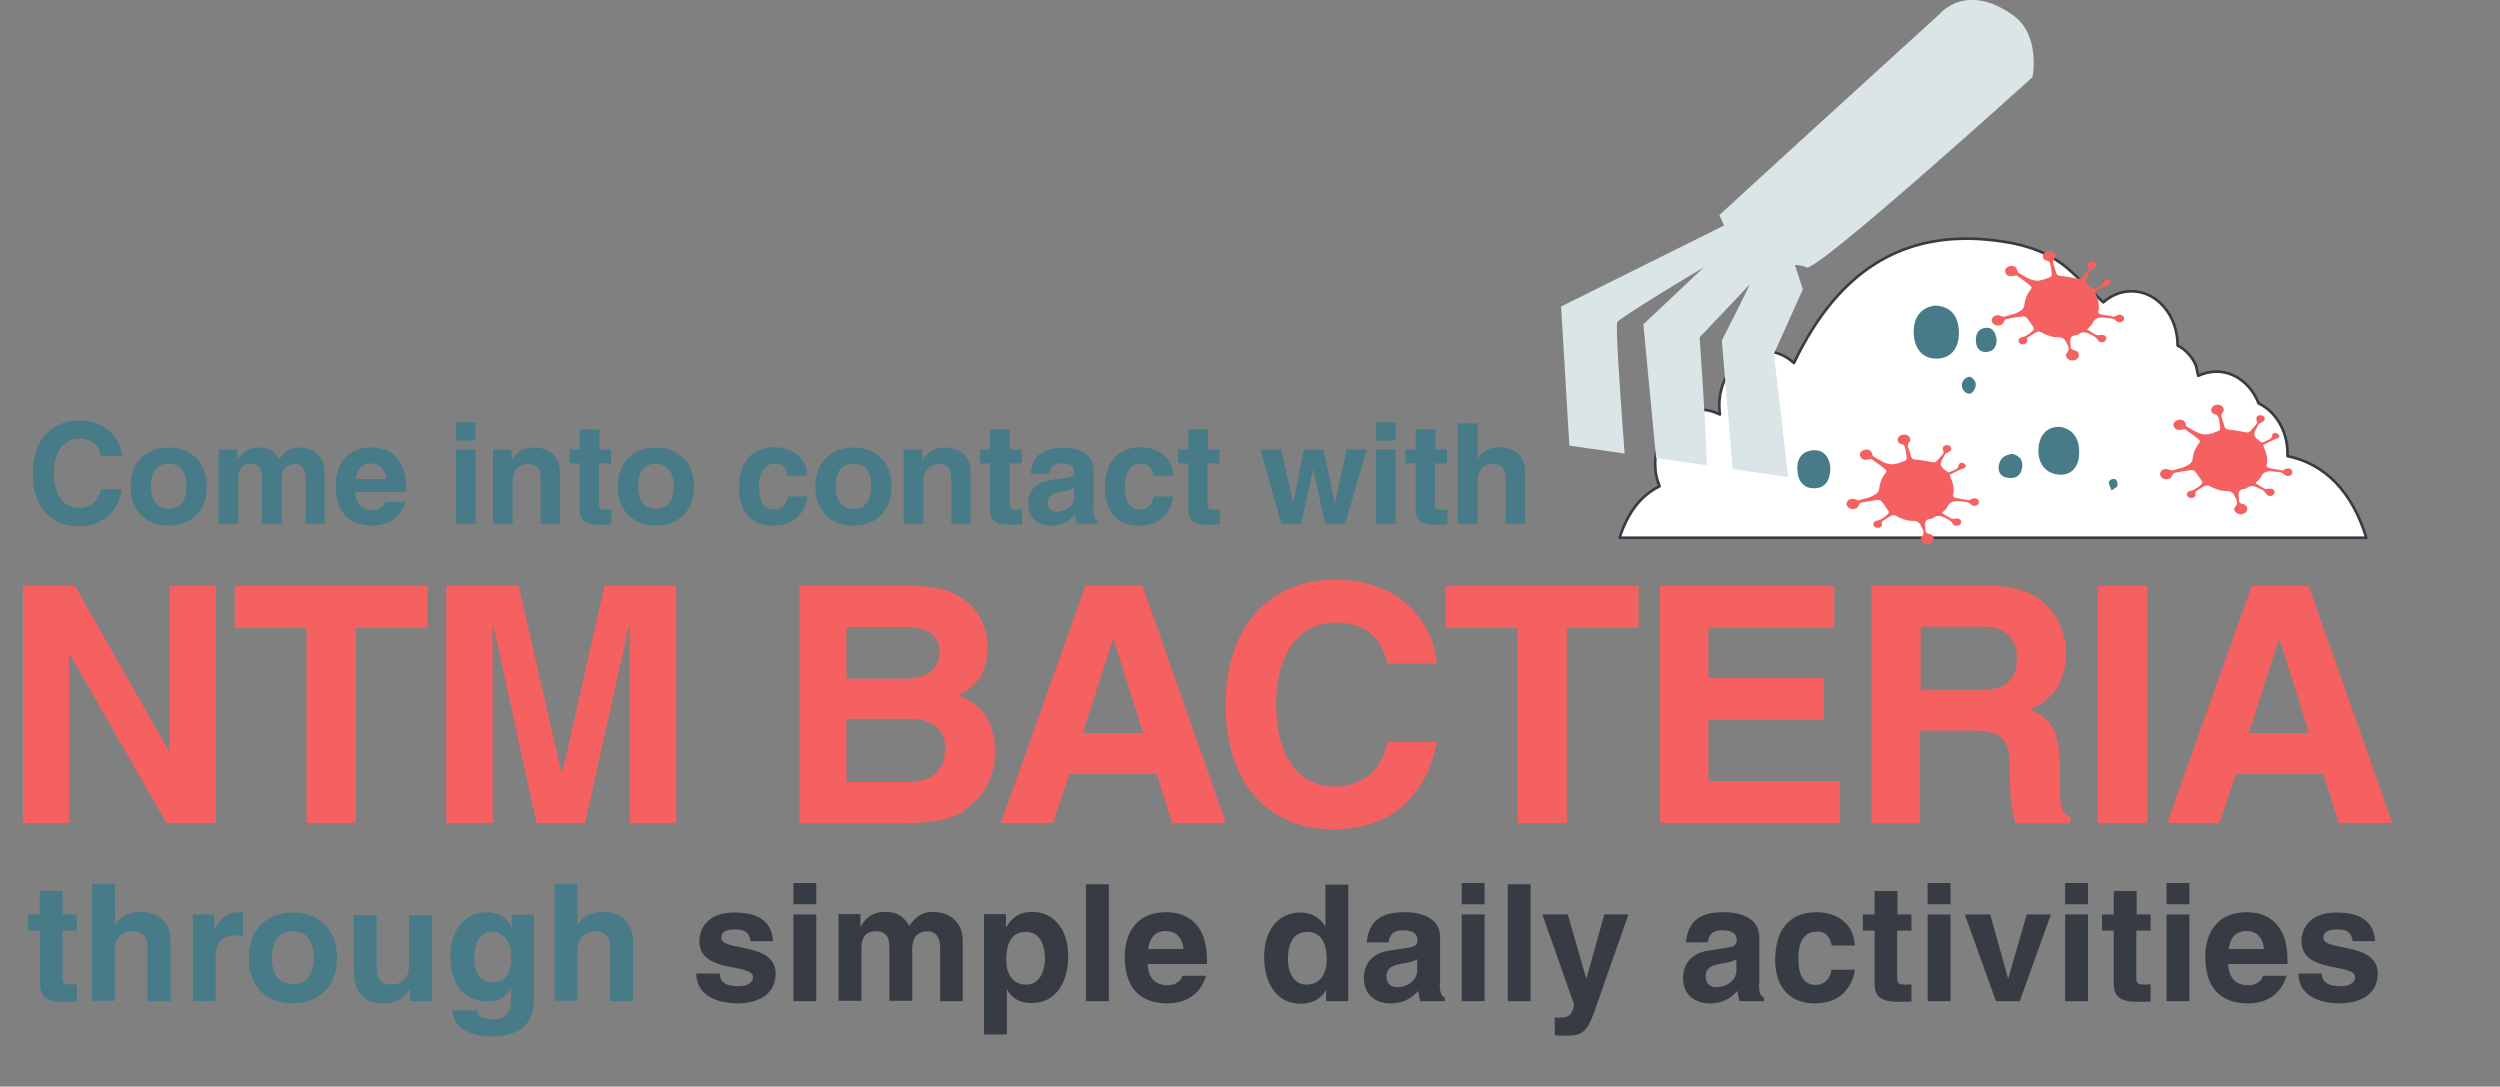 <?xml version="1.0" encoding="utf-8"?>
<!-- Generator: Adobe Illustrator 19.0.1, SVG Export Plug-In . SVG Version: 6.00 Build 0)  -->
<svg version="1.1" id="Layer_1_copy_2" xmlns="http://www.w3.org/2000/svg" xmlns:xlink="http://www.w3.org/1999/xlink" x="0px"
	 y="0px" viewBox="0 0 787.1 342.1" style="enable-background:new 0 0 787.1 342.1;" xml:space="preserve">
<rect x="0" y="0" width="787.1" height="342.1" fill="#808080" stroke="none"/>
<g>
	<g>
		<path style="fill:#F56060;" d="M53.4,184.5H68v74.6H52.4l-30.5-53.2h-0.2v53.2H7.2v-74.6h16.4l29.6,52h0.2V184.5z"/>
		<path style="fill:#F56060;" d="M112.1,259.1H96.5v-61.4H73.9v-13.2h60.7v13.2h-22.6V259.1z"/>
		<path style="fill:#F56060;" d="M212.9,259.1h-14.6v-62.4h-0.2l-13.9,62.4h-15.3l-13.6-62.4h-0.2v62.4h-14.6v-74.6h22.8l13.5,58.8
			h0.2l13.3-58.8h22.6V259.1z"/>
		<path style="fill:#F56060;" d="M251.6,184.5h36.3c18.3,0,23,11.4,23,19.1c0,10.7-6,13.7-9.1,15.3c9.1,3.4,11.5,10.7,11.5,18.1
			c0,5.9-2.5,11.5-6.4,15.4c-4.3,4.2-8.3,6.8-23.6,6.8h-31.6V184.5z M266.5,213.7h18.3c6.1,0,11-2.4,11-8.3c0-6.1-4.4-8-11.4-8
			h-17.9V213.7z M266.5,246.2h19.1c7.6,0,12-3.3,12-10.9c0-6.5-5.6-9-11.2-9h-19.9V246.2z"/>
		<path style="fill:#F56060;" d="M331.5,259.1h-16.4l26.6-74.6h18l26.3,74.6H369l-4.8-15.4h-27.5L331.5,259.1z M340.9,230.8h19
			l-9.3-29.5h-0.2L340.9,230.8z"/>
		<path style="fill:#F56060;" d="M436.8,208.9c-1.2-4.5-3.6-12.9-16.5-12.9c-7.5,0-18.5,5-18.5,26.1c0,13.4,5.3,25.5,18.5,25.5
			c8.6,0,14.7-4.9,16.5-14h15.6c-3.1,16.2-13.7,27.5-32.4,27.5c-19.9,0-34.1-13.4-34.1-39.2c0-26.1,15.1-39.4,34.3-39.4
			c22.4,0,31.4,15.4,32.2,26.4H436.8z"/>
		<path style="fill:#F56060;" d="M493.4,259.1h-15.6v-61.4h-22.6v-13.2h60.7v13.2h-22.6V259.1z"/>
		<path style="fill:#F56060;" d="M577.5,197.7h-39.6v15.7h36.4v13.2h-36.4v19.3h41.4v13.2h-56.7v-74.6h54.9V197.7z"/>
		<path style="fill:#F56060;" d="M589.3,184.5h37.7c19.9,0,23.5,14.7,23.5,21.1c0,8.2-4.2,15.3-11.5,17.8c6.1,2.7,9.5,5,9.5,18.9
			c0,10.9,0,13.6,3.3,14.9v2h-17.3c-1-3.5-1.7-7.4-1.7-15.1c0-10.2-0.6-14.1-12.2-14.1h-16.1v29.2h-15.3V184.5z M622.9,217.3
			c8.1,0,12.1-2.8,12.1-10.2c0-4-1.8-9.8-10.9-9.8h-19.4v20H622.9z"/>
		<path style="fill:#F56060;" d="M676.1,259.1h-15.6v-74.6h15.6V259.1z"/>
		<path style="fill:#F56060;" d="M698.7,259.1h-16.4l26.6-74.6h18l26.3,74.6h-16.9l-4.8-15.4h-27.5L698.7,259.1z M708,230.8h19
			l-9.3-29.5h-0.2L708,230.8z"/>
	</g>
</g>
<g>
	<rect x="8.3" y="278.4" style="fill:none;" width="778.8" height="63.7"/>
	<path style="fill:#477B88;" d="M19.7,287.9h4.5v5.1h-4.5v14.8c0,1.6,0.1,2.2,3,2.2c0.5,0,1-0.1,1.5-0.1v5.4
		c-1.1,0.1-2.3,0.1-3.4,0.1h-0.9c-6.2,0-7.3-2.4-7.3-5.9V293H8.8v-5.1h3.7v-7.4h7.2V287.9z"/>
	<path style="fill:#477B88;" d="M53.6,315.2h-7.2v-16.6c0-2-0.1-5.4-4.7-5.4c-3.2,0-5.6,2.2-5.6,6.3v15.6H29v-36.8h7.2v13.1h0.1
		c0.9-2.3,4-4.3,7.9-4.3c5.3,0,9.5,3.1,9.5,9.1V315.2z"/>
	<path style="fill:#477B88;" d="M60.6,287.9h6.9v4.7h0.1c1.5-2.8,3.1-5.4,7.5-5.4c0.5,0,0.9,0.1,1.4,0.1v7.3c-0.6-0.1-1.4-0.1-2-0.1
		c-5.6,0-6.6,3.5-6.6,6.5v14.2h-7.2V287.9z"/>
	<path style="fill:#477B88;" d="M92.2,315.9c-7.3,0-13.9-4.5-13.9-14.3s6.6-14.3,13.9-14.3s13.9,4.5,13.9,14.3
		S99.5,315.9,92.2,315.9z M92.2,293.2c-5.5,0-6.6,4.8-6.6,8.3c0,3.5,1,8.3,6.6,8.3c5.5,0,6.6-4.8,6.6-8.3
		C98.7,298,97.7,293.2,92.2,293.2z"/>
	<path style="fill:#477B88;" d="M136,315.2h-6.9v-3.8h-0.1c-1.6,2.9-4.5,4.6-8.3,4.6c-5.4,0-9.3-3.1-9.3-10v-17.9h7.2v16.9
		c0,4.2,2.5,5,4.7,5c2.4,0,5.5-1.3,5.5-6.2v-15.7h7.2V315.2z"/>
	<path style="fill:#477B88;" d="M168.1,287.9v25.8c0,4.7-0.4,12.6-13.8,12.6c-5.6,0-11.6-2.4-11.9-8.2h7.8c0.3,1.4,0.9,2.8,5,2.8
		c3.8,0,5.7-1.8,5.7-6.3v-3.3l-0.1-0.1c-1.2,2.1-3,4.1-7.3,4.1c-6.6,0-11.7-4.6-11.7-14.1c0-9.4,5.3-14,11.3-14c5.1,0,7.1,3,8,4.8
		h0.1v-4H168.1z M154.9,309.3c4.9,0,6.1-4.2,6.1-7.9c0-4.4-2.2-8-6.1-8c-2.7,0-5.6,1.9-5.6,8.3C149.2,305.2,150.6,309.3,154.9,309.3
		z"/>
	<path style="fill:#477B88;" d="M199.3,315.2h-7.2v-16.6c0-2-0.1-5.4-4.7-5.4c-3.2,0-5.6,2.2-5.6,6.3v15.6h-7.2v-36.8h7.2v13.1h0.1
		c0.9-2.3,4-4.3,7.9-4.3c5.3,0,9.5,3.1,9.5,9.1V315.2z"/>
	<path style="fill:#373B44;" d="M236.3,296.2c-0.3-1.7-0.9-3.6-4.8-3.6c-3.9,0-4.4,1.5-4.4,2.7c0,4.3,17.1,1.2,17.1,11.2
		c0,7.9-7.7,9.4-11.9,9.4c-6.2,0-12.9-2.2-13.1-9.4h7.4c0,2.3,1.4,4,5.9,4c3.7,0,4.6-1.8,4.6-2.8c0-4.6-16.9-1.1-16.9-11.3
		c0-4,2.5-9.1,11-9.1c5.3,0,11.7,1.3,12.2,9H236.3z"/>
	<path style="fill:#373B44;" d="M257,284.7h-7.2V278h7.2V284.7z M257,287.9v27.3h-7.2v-27.3H257z"/>
	<path style="fill:#373B44;" d="M303.2,315.2H296v-16.6c0-4-1.8-5.4-3.9-5.4c-3.6,0-4.9,2.4-4.9,5.6v16.3h-7.2v-16.4
		c0-2.3,0-5.5-4.3-5.5c-3.4,0-4.5,2.4-4.5,5.3v16.6h-7.2v-27.3h6.9v4h0.1c0.9-1.8,2.9-4.7,7.7-4.7c3.9,0,5.7,1.4,7.6,4.4
		c0.9-1.3,2.9-4.4,7.3-4.4c5.3,0,9.5,3.1,9.5,9.1V315.2z"/>
	<path style="fill:#373B44;" d="M316.8,291.8h0.1c1.3-2.2,3.3-4.7,8.1-4.7c6,0,11.3,4.6,11.3,14c0,7.5-3.4,14.7-11.5,14.7
		c-5,0-6.8-2.7-7.7-4.2h-0.1v14.1h-7.2v-37.9h6.9V291.8z M323.1,310c4.6,0,5.9-5,5.9-8.2c0-4.3-1.5-8.4-6.1-8.4
		c-4.9,0-6.1,4.4-6.1,8.8C316.8,306.2,318.5,310,323.1,310z"/>
	<path style="fill:#373B44;" d="M349.1,315.2h-7.2v-36.8h7.2V315.2z"/>
	<path style="fill:#373B44;" d="M379.7,307.2c-1.9,6.6-7.3,8.7-12,8.7c-7.7,0-13.6-3.7-13.6-14.9c0-3.3,1.1-13.8,13.1-13.8
		c5.4,0,12.8,2.6,12.8,15v1.3h-18.7c0.2,2,0.6,6.7,6.4,6.7c2,0,4-1,4.6-3H379.7z M372.6,298.8c-0.4-4.4-3.2-5.7-5.5-5.7
		c-3.4,0-5.2,2.2-5.6,5.7H372.6z"/>
	<path style="fill:#373B44;" d="M424.5,315.2h-7v-3.4h-0.1c-1.7,3.1-4.9,4.2-7.9,4.2c-8.1,0-11.5-7.2-11.5-14.7
		c0-9.4,5.3-14,11.3-14c4.6,0,6.8,2.5,7.9,4.3h0.1v-13.1h7.2V315.2z M411.3,310c4.6,0,6.4-3.8,6.4-7.8c0-4.4-1.2-8.8-6.1-8.8
		c-4.6,0-6.1,4-6.1,8.4C405.4,305,406.7,310,411.3,310z"/>
	<path style="fill:#373B44;" d="M453.3,309.8c0,3.2,0.7,3.9,1.6,4.3v1.1h-7.7c-0.4-1.3-0.5-1.7-0.7-3.2c-1.6,1.7-3.9,3.9-8.8,3.9
		c-4.1,0-8.3-2.3-8.3-7.9c0-5.3,3.4-8,7.9-8.7l6.5-1c1.1-0.2,2.5-0.6,2.5-2.2c0-3-2.9-3.2-4.7-3.2c-3.6,0-4.2,2.2-4.4,3.8h-6.9
		c0.8-8.4,6.6-9.5,12.2-9.5c3.8,0,10.9,1.2,10.9,7.9V309.8z M446.3,301.9c-0.7,0.6-1.9,1-4.9,1.5c-2.7,0.5-4.9,1.1-4.9,4.1
		c0,2.5,1.9,3.3,3.3,3.3c3.2,0,6.4-2,6.4-5.4V301.9z"/>
	<path style="fill:#373B44;" d="M467.4,284.7h-7.2V278h7.2V284.7z M467.4,287.9v27.3h-7.2v-27.3H467.4z"/>
	<path style="fill:#373B44;" d="M481.9,315.2h-7.2v-36.8h7.2V315.2z"/>
	<path style="fill:#373B44;" d="M503.3,314.7c-3.4,10.1-4.3,11.4-10.6,11.4c-1,0-2.2-0.1-3.2-0.1v-5.7c0.3,0.1,0.8,0.1,1.4,0.1
		c2.6,0,4-0.4,4.7-4.1l-10-28.4h8l5.8,20.1h0.1l5.6-20.1h7.6L503.3,314.7z"/>
	<path style="fill:#373B44;" d="M553.8,309.8c0,3.2,0.7,3.9,1.6,4.3v1.1h-7.7c-0.4-1.3-0.5-1.7-0.7-3.2c-1.6,1.7-3.9,3.9-8.8,3.9
		c-4.1,0-8.3-2.3-8.3-7.9c0-5.3,3.4-8,7.9-8.7l6.5-1c1.1-0.2,2.5-0.6,2.5-2.2c0-3-2.9-3.2-4.7-3.2c-3.6,0-4.2,2.2-4.4,3.8h-6.9
		c0.8-8.4,6.6-9.5,12.2-9.5c3.8,0,10.9,1.2,10.9,7.9V309.8z M546.8,301.9c-0.7,0.6-1.9,1-4.9,1.5c-2.7,0.5-4.9,1.1-4.9,4.1
		c0,2.5,1.9,3.3,3.3,3.3c3.2,0,6.4-2,6.4-5.4V301.9z"/>
	<path style="fill:#373B44;" d="M584,305.2c-0.3,2.8-2.5,10.7-12.5,10.7c-10.2,0-12.6-7.8-12.6-13.6c0-8.8,3.8-15.1,13.1-15.1
		c4.3,0,11.4,1.9,12,10.5h-7.3c-0.3-1.8-1.4-4.6-4.8-4.4c-4.5,0-5.7,4.5-5.7,7.9c0,3,0.1,8.9,5.5,8.9c3.6,0,4.9-3.5,4.9-4.8H584z"/>
	<path style="fill:#373B44;" d="M597.3,287.9h4.5v5.1h-4.5v14.8c0,1.6,0.1,2.2,3,2.2c0.5,0,1-0.1,1.5-0.1v5.4
		c-1.1,0.1-2.3,0.1-3.4,0.1h-0.9c-6.2,0-7.3-2.4-7.3-5.9V293h-3.7v-5.1h3.7v-7.4h7.2V287.9z"/>
	<path style="fill:#373B44;" d="M614.1,284.7h-7.2V278h7.2V284.7z M614.1,287.9v27.3h-7.2v-27.3H614.1z"/>
	<path style="fill:#373B44;" d="M635.9,315.2h-7.5l-9.8-27.3h8l5.6,20.1h0.1l5.8-20.1h7.6L635.9,315.2z"/>
	<path style="fill:#373B44;" d="M657.4,284.7h-7.2V278h7.2V284.7z M657.4,287.9v27.3h-7.2v-27.3H657.4z"/>
	<path style="fill:#373B44;" d="M672.6,287.9h4.5v5.1h-4.5v14.8c0,1.6,0.1,2.2,3,2.2c0.5,0,1-0.1,1.5-0.1v5.4
		c-1.1,0.1-2.3,0.1-3.4,0.1h-0.9c-6.2,0-7.3-2.4-7.3-5.9V293h-3.7v-5.1h3.7v-7.4h7.2V287.9z"/>
	<path style="fill:#373B44;" d="M689.3,284.7h-7.2V278h7.2V284.7z M689.3,287.9v27.3h-7.2v-27.3H689.3z"/>
	<path style="fill:#373B44;" d="M719.9,307.2c-1.9,6.6-7.3,8.7-12,8.7c-7.7,0-13.6-3.7-13.6-14.9c0-3.3,1.1-13.8,13.1-13.8
		c5.4,0,12.8,2.6,12.8,15v1.3h-18.7c0.2,2,0.6,6.7,6.4,6.7c2,0,4-1,4.6-3H719.9z M712.8,298.8c-0.4-4.4-3.2-5.7-5.5-5.7
		c-3.4,0-5.2,2.2-5.6,5.7H712.8z"/>
	<path style="fill:#373B44;" d="M740.7,296.2c-0.3-1.7-0.9-3.6-4.8-3.6c-3.9,0-4.4,1.5-4.4,2.7c0,4.3,17.1,1.2,17.1,11.2
		c0,7.9-7.7,9.4-11.9,9.4c-6.2,0-12.9-2.2-13.1-9.4h7.4c0,2.3,1.4,4,5.9,4c3.7,0,4.6-1.8,4.6-2.8c0-4.6-16.9-1.1-16.9-11.3
		c0-4,2.5-9.1,11-9.1c5.3,0,11.7,1.3,12.2,9H740.7z"/>
</g>
<g>
	<rect x="8.3" y="133.3" style="fill:none;" width="483.1" height="61.1"/>
	<path style="fill:#477B88;" d="M31.8,143.6c-0.5-1.9-1.5-5.5-7-5.5c-3.2,0-7.8,2.1-7.8,11c0,5.7,2.2,10.8,7.8,10.8
		c3.7,0,6.2-2.1,7-5.9h6.6c-1.3,6.9-5.8,11.7-13.7,11.7c-8.4,0-14.4-5.7-14.4-16.6c0-11,6.4-16.7,14.5-16.7
		c9.5,0,13.3,6.5,13.6,11.2H31.8z"/>
	<path style="fill:#477B88;" d="M53.1,165.5c-6.3,0-12-3.9-12-12.3s5.7-12.3,12-12.3s12,3.9,12,12.3S59.4,165.5,53.1,165.5z
		 M53.1,146c-4.8,0-5.6,4.1-5.6,7.1c0,3,0.9,7.1,5.6,7.1s5.6-4.1,5.6-7.1C58.7,150.2,57.8,146,53.1,146z"/>
	<path style="fill:#477B88;" d="M102.4,164.9h-6.2v-14.2c0-3.5-1.5-4.6-3.3-4.6c-3.1,0-4.2,2-4.2,4.8v14h-6.2v-14.1
		c0-2,0-4.8-3.7-4.8c-2.9,0-3.8,2-3.8,4.6v14.3h-6.2v-23.4h5.9v3.4h0.1c0.8-1.5,2.5-4,6.6-4c3.4,0,4.9,1.2,6.5,3.7
		c0.8-1.1,2.5-3.7,6.2-3.7c4.6,0,8.1,2.7,8.1,7.8V164.9z"/>
	<path style="fill:#477B88;" d="M127.7,158c-1.6,5.6-6.3,7.5-10.3,7.5c-6.6,0-11.7-3.2-11.7-12.8c0-2.8,1-11.8,11.2-11.8
		c4.6,0,11,2.2,11,12.9v1.1h-16.1c0.2,1.8,0.5,5.7,5.5,5.7c1.7,0,3.5-0.9,4-2.6H127.7z M121.6,150.8c-0.4-3.8-2.8-4.9-4.8-4.9
		c-2.9,0-4.4,1.8-4.8,4.9H121.6z"/>
	<path style="fill:#477B88;" d="M149.7,138.7h-6.2V133h6.2V138.7z M149.7,141.5v23.4h-6.2v-23.4H149.7z"/>
	<path style="fill:#477B88;" d="M176.4,164.9h-6.2v-14.2c0-1.7-0.1-4.6-4-4.6c-2.7,0-4.8,1.8-4.8,5.4v13.4h-6.2v-23.4h5.9v3.4h0.1
		c0.8-1.4,2.6-4,7-4c4.6,0,8.1,2.7,8.1,7.8V164.9z"/>
	<path style="fill:#477B88;" d="M188.6,141.5h3.8v4.4h-3.8v12.7c0,1.4,0,1.9,2.6,1.9c0.4,0,0.8,0,1.3-0.1v4.7c-1,0-1.9,0.1-2.9,0.1
		h-0.8c-5.3,0-6.3-2-6.3-5.1v-14.2h-3.2v-4.4h3.2v-6.3h6.2V141.5z"/>
	<path style="fill:#477B88;" d="M206.5,165.5c-6.3,0-12-3.9-12-12.3s5.7-12.3,12-12.3s12,3.9,12,12.3S212.8,165.5,206.5,165.5z
		 M206.5,146c-4.8,0-5.6,4.1-5.6,7.1c0,3,0.9,7.1,5.6,7.1s5.6-4.1,5.6-7.1C212.1,150.2,211.2,146,206.5,146z"/>
	<path style="fill:#477B88;" d="M254.2,156.3c-0.2,2.4-2.1,9.2-10.7,9.2c-8.8,0-10.8-6.7-10.8-11.7c0-7.6,3.3-13,11.2-13
		c3.7,0,9.8,1.7,10.3,9H248c-0.3-1.5-1.2-4-4.1-3.8c-3.9,0-4.9,3.9-4.9,6.8c0,2.6,0.1,7.6,4.8,7.6c3.1,0,4.2-3,4.2-4.1H254.2z"/>
	<path style="fill:#477B88;" d="M268.7,165.5c-6.3,0-12-3.9-12-12.3s5.7-12.3,12-12.3s12,3.9,12,12.3S275,165.5,268.7,165.5z
		 M268.7,146c-4.8,0-5.6,4.1-5.6,7.1c0,3,0.9,7.1,5.6,7.1s5.6-4.1,5.6-7.1C274.4,150.2,273.5,146,268.7,146z"/>
	<path style="fill:#477B88;" d="M305.7,164.9h-6.2v-14.2c0-1.7-0.1-4.6-4-4.6c-2.7,0-4.8,1.8-4.8,5.4v13.4h-6.2v-23.4h5.9v3.4h0.1
		c0.8-1.4,2.6-4,7-4c4.6,0,8.1,2.7,8.1,7.8V164.9z"/>
	<path style="fill:#477B88;" d="M317.9,141.5h3.8v4.4h-3.8v12.7c0,1.4,0,1.9,2.6,1.9c0.4,0,0.8,0,1.3-0.1v4.7c-1,0-1.9,0.1-2.9,0.1
		H318c-5.3,0-6.3-2-6.3-5.1v-14.2h-3.2v-4.4h3.2v-6.3h6.2V141.5z"/>
	<path style="fill:#477B88;" d="M344.2,160.3c0,2.8,0.6,3.4,1.4,3.7v0.9h-6.6c-0.4-1.1-0.4-1.5-0.6-2.8c-1.4,1.5-3.4,3.4-7.6,3.4
		c-3.5,0-7.1-2-7.1-6.8c0-4.6,2.9-6.9,6.8-7.5l5.5-0.8c1-0.1,2.2-0.5,2.2-1.8c0-2.6-2.5-2.7-4-2.7c-3.1,0-3.6,1.9-3.8,3.3h-5.9
		c0.7-7.2,5.7-8.2,10.5-8.2c3.3,0,9.3,1,9.3,6.8V160.3z M338.2,153.5c-0.6,0.5-1.6,0.9-4.2,1.3c-2.3,0.4-4.2,1-4.2,3.5
		c0,2.2,1.7,2.8,2.9,2.8c2.7,0,5.5-1.8,5.5-4.6V153.5z"/>
	<path style="fill:#477B88;" d="M369.4,156.3c-0.2,2.4-2.1,9.2-10.7,9.2c-8.8,0-10.8-6.7-10.8-11.7c0-7.6,3.3-13,11.2-13
		c3.7,0,9.8,1.7,10.3,9h-6.2c-0.3-1.5-1.2-4-4.1-3.8c-3.9,0-4.9,3.9-4.9,6.8c0,2.6,0.1,7.6,4.8,7.6c3.1,0,4.2-3,4.2-4.1H369.4z"/>
	<path style="fill:#477B88;" d="M380.2,141.5h3.8v4.4h-3.8v12.7c0,1.4,0,1.9,2.6,1.9c0.4,0,0.8,0,1.3-0.1v4.7c-1,0-1.9,0.1-2.9,0.1
		h-0.8c-5.3,0-6.3-2-6.3-5.1v-14.2h-3.2v-4.4h3.2v-6.3h6.2V141.5z"/>
	<path style="fill:#477B88;" d="M423.5,164.9h-6.3l-3.7-17.1h-0.1l-3.7,17.1h-6.3l-6.6-23.4h6.6l3.7,16.8h0.1l3.3-16.8h6.2l3.5,16.8
		h0.1l3.7-16.8h6.3L423.5,164.9z"/>
	<path style="fill:#477B88;" d="M439.4,138.7h-6.2V133h6.2V138.7z M439.4,141.5v23.4h-6.2v-23.4H439.4z"/>
	<path style="fill:#477B88;" d="M451.8,141.5h3.8v4.4h-3.8v12.7c0,1.4,0,1.9,2.6,1.9c0.4,0,0.8,0,1.3-0.1v4.7c-1,0-1.9,0.1-2.9,0.1
		h-0.8c-5.3,0-6.3-2-6.3-5.1v-14.2h-3.2v-4.4h3.2v-6.3h6.2V141.5z"/>
	<path style="fill:#477B88;" d="M480.2,164.9h-6.2v-14.2c0-1.7-0.1-4.6-4-4.6c-2.7,0-4.8,1.8-4.8,5.4v13.4h-6.2v-31.6h6.2v11.2h0.1
		c0.8-1.9,3.4-3.7,6.8-3.7c4.6,0,8.1,2.7,8.1,7.8V164.9z"/>
</g>
<g>
	<g>
		
			<path style="fill:#FFFFFF;stroke:#373B44;stroke-width:0.842;stroke-linecap:round;stroke-linejoin:round;stroke-miterlimit:10;" d="
			M720.2,143.6c0-0.3,0-0.6,0-0.9c0-7.1-3.8-13.2-9.1-15.7c-2.3-5.9-7.4-10-13.3-10c-2,0-3.9,0.5-5.7,1.3c-0.2-0.7-0.4-1.5-0.5-2.3
			c-0.5-2.7-3.5-6.1-6-7.2c0,0,0,0,0-0.1c0-9.4-6.5-17-14.5-17c-3.4,0-6.4,1.3-8.9,3.5c-3.7-3.5-7.2-7.2-11-10.5
			c-5.9-5.1-13-7.5-20.3-8.6c-29.9-4.7-51.6,7.8-66.1,38.2c-2.5-2.3-5.6-3.7-9-3.7c-8,0-14.5,7.6-14.5,17c0,1,0.1,2,0.2,2.9
			c-1.8-0.9-3.8-1.5-5.9-1.5c-8,0-14.5,7.6-14.5,17c0,2.6,0.5,5,1.4,7.1c-5.5,2.7-9.8,7.7-12.6,16.2c79.2,0,157,0,235.1,0
			C740.6,154.8,731.9,146,720.2,143.6z"/>
		<path style="fill:#F56060;" d="M644.3,87.7c1.8-0.6,1.8-0.6,1.6-2.2c-0.1-0.6-0.1-1.2-0.3-1.8c-0.1-0.7-0.2-1.5-1.4-1.7
			c-1-0.2-1.3-1.4-0.8-2.1c0.5-0.8,1.8-1.1,2.7-0.7c0.9,0.4,1.4,1.4,0.7,2.2c-0.5,0.6-0.5,1.1-0.3,1.7c0.3,0.9,0.6,1.9,0.9,2.9
			c0.2,0.6,0.6,0.8,1.5,0.9c1.7,0.1,3.4,0.5,5.1,0.8c0.6,0.1,1,0.1,1.4-0.3c0.8-0.8,1.5-1.7,2.2-2.5c0.1-0.2,0-0.5-0.1-0.8
			c-0.3-0.8-0.1-1.5,0.7-1.7c0.8-0.2,1.4,0,1.7,0.6c0.4,0.7,0,1.2-0.9,1.6c-0.3,0.1-0.7,0.4-0.9,0.6c-0.5,1-1.1,1.9-1.4,3
			c-0.1,0.3,0.3,0.8,0.5,1.2c0.2,0.3,0.5,0.5,0.8,0.7c1.1,1,1.1,1,2.5,0.3c0.5-0.2,1-0.4,1.3-0.7c0.3-0.2,0.5-0.5,0.5-0.8
			c0.1-0.7,0.5-1.1,1.2-1c0.4,0.1,1,0.5,1.1,0.8c0.2,0.6-0.4,0.9-1.1,1.1c-1.3,0.5-2.6,1.2-3.8,1.8c-0.1,0.1-0.1,0.5,0,0.7
			c0.9,1.9,1.4,3.8,0.9,5.9c0,0.2,0.3,0.6,0.5,0.7c1.5,0.3,2.9,0.5,4.4,0.8c0.2,0,0.6-0.2,0.8-0.3c0.8-0.5,1.7-0.4,2.2,0.2
			c0.4,0.5,0.3,1.3-0.3,1.6c-0.8,0.5-1.6,0.3-2.2-0.4c-0.2-0.2-0.6-0.4-1-0.5c-0.6-0.1-1.2-0.1-1.8-0.2c-1.9-0.3-3.6-0.2-4.4,1.7
			c-0.3,0.6-1,1.2-1.7,1.9c1,0.6,2,1.3,3,1.8c0.2,0.1,0.7,0,1,0c0.9-0.2,1.7,0,2,0.7c0.2,0.6-0.2,1.3-0.9,1.5
			c-0.8,0.2-1.5-0.1-1.9-0.9c-0.2-0.3-0.5-0.6-0.8-0.8c-0.5-0.3-1.1-0.6-1.7-0.9c-1.1-0.5-2.1-0.7-3.2,0c-0.4,0.3-0.9,0.5-1.4,0.5
			c-1.1,0.2-1.4,0.8-1.4,1.7c0,0.5,0.1,1.1,0.1,1.6c0,0.7,0.2,1.2,1.3,1.4c1.1,0.2,1.6,1.3,1.2,2.1c-0.4,0.9-1.6,1.3-2.7,1
			c-1-0.4-1.7-1.5-1-2.2c1.3-1.4,0.2-2.5-0.3-3.7c-0.4-0.8-1.1-1.3-2.4-1.3c-1.9,0-3.6-0.6-5.2-1.5c-0.7-0.4-1.2-0.4-1.9,0
			c-0.6,0.4-1.2,0.7-1.8,1.1c-0.5,0.3-1.1,0.6-0.9,1.4c0.2,0.6-0.5,1.2-1.3,1.2c-0.8,0-1.4-0.5-1.4-1.1c0-0.7,0.5-1.1,1.3-1.2
			c1-0.1,3.4-1.8,3.6-2.6c0-0.2-0.1-0.4-0.2-0.5c-0.7-1-1.3-2-2.1-2.9c-0.2-0.3-0.8-0.6-1.1-0.5c-1.9,0.2-3.7,0.5-5.5,0.9
			c-0.2,0-0.4,0.4-0.5,0.6c-0.3,1.1-1.4,1.6-2.6,1.3c-1-0.3-1.6-1.3-1.2-2.1c0.4-1,1.6-1.3,2.9-0.8c0.3,0.1,0.6,0.3,0.9,0.2
			c2-0.6,4.2-0.9,5.7-2.3c0.3-0.3,0.6-0.8,0.6-1.2c0.2-1.8,0.8-3.5,2-5c0.3-0.4,0.5-0.8,0-1.2c-1.4-1.1-2.8-2.2-4.3-3.2
			c-0.2-0.1-0.6,0-0.8,0c-1.3,0.4-2.4,0.1-2.8-0.9c-0.4-0.9,0.2-1.8,1.4-2.1c1.2-0.3,2.1,0.3,2.4,1.5c0,0.2,0.1,0.5,0.3,0.6
			c1.8,1,3.4,2.3,5.8,2.5c0.6,0,1.2-0.2,1.8-0.3C643.7,87.9,644,87.8,644.3,87.7"/>
		<path style="fill:#F56060;" d="M697.3,136.1c1.8-0.6,1.8-0.6,1.6-2.2c-0.1-0.6-0.1-1.2-0.3-1.8c-0.1-0.7-0.2-1.5-1.4-1.7
			c-1-0.2-1.3-1.4-0.8-2.1c0.5-0.8,1.8-1.1,2.7-0.7c0.9,0.4,1.4,1.4,0.7,2.2c-0.5,0.6-0.5,1.1-0.3,1.7c0.3,0.9,0.6,1.9,0.9,2.9
			c0.2,0.6,0.6,0.8,1.5,0.9c1.7,0.1,3.4,0.5,5.1,0.8c0.6,0.1,1,0.1,1.4-0.3c0.8-0.8,1.5-1.7,2.2-2.5c0.1-0.2,0-0.5-0.1-0.8
			c-0.3-0.8-0.1-1.5,0.7-1.7c0.8-0.2,1.4,0,1.7,0.6c0.4,0.7,0,1.2-0.9,1.6c-0.3,0.1-0.7,0.4-0.9,0.6c-0.5,1-1.1,1.9-1.4,3
			c-0.1,0.3,0.3,0.8,0.5,1.2c0.2,0.3,0.5,0.5,0.8,0.7c1.1,1,1.1,1,2.5,0.3c0.5-0.2,1-0.4,1.3-0.7c0.3-0.2,0.5-0.5,0.5-0.8
			c0.1-0.7,0.5-1.1,1.2-1c0.4,0.1,1,0.5,1.1,0.8c0.2,0.6-0.4,0.9-1.1,1.1c-1.3,0.5-2.6,1.2-3.8,1.8c-0.1,0.1-0.1,0.5,0,0.7
			c0.9,1.9,1.4,3.8,0.9,5.9c0,0.2,0.3,0.6,0.5,0.7c1.5,0.3,2.9,0.5,4.4,0.8c0.2,0,0.6-0.2,0.8-0.3c0.8-0.5,1.7-0.4,2.2,0.2
			c0.4,0.5,0.3,1.3-0.3,1.6c-0.8,0.5-1.6,0.3-2.2-0.4c-0.2-0.2-0.6-0.4-1-0.5c-0.6-0.1-1.2-0.1-1.8-0.2c-1.9-0.3-3.6-0.2-4.4,1.7
			c-0.3,0.6-1,1.2-1.7,1.9c1,0.6,2,1.3,3,1.8c0.2,0.1,0.7,0,1,0c0.9-0.2,1.7,0,2,0.7c0.2,0.6-0.2,1.3-0.9,1.5
			c-0.8,0.2-1.5-0.1-1.9-0.9c-0.2-0.3-0.5-0.6-0.8-0.8c-0.5-0.3-1.1-0.6-1.7-0.9c-1.1-0.5-2.1-0.7-3.2,0c-0.4,0.3-0.9,0.5-1.4,0.5
			c-1.1,0.2-1.4,0.8-1.4,1.7c0,0.5,0.1,1.1,0.1,1.6c0,0.7,0.2,1.2,1.3,1.4c1.1,0.2,1.6,1.3,1.2,2.1c-0.4,0.9-1.6,1.3-2.7,1
			c-1-0.4-1.7-1.5-1-2.2c1.3-1.4,0.2-2.5-0.3-3.7c-0.4-0.8-1.1-1.3-2.4-1.3c-1.9,0-3.6-0.6-5.2-1.5c-0.7-0.4-1.2-0.4-1.9,0
			c-0.6,0.4-1.2,0.7-1.8,1.1c-0.5,0.3-1.1,0.6-0.9,1.4c0.2,0.6-0.5,1.2-1.3,1.2c-0.8,0-1.4-0.5-1.4-1.1c0-0.7,0.5-1.1,1.3-1.2
			c1-0.1,3.4-1.8,3.6-2.6c0-0.2-0.1-0.4-0.2-0.5c-0.7-1-1.3-2-2.1-2.9c-0.2-0.3-0.8-0.6-1.1-0.5c-1.9,0.2-3.7,0.5-5.5,0.9
			c-0.2,0-0.4,0.4-0.5,0.6c-0.3,1.1-1.4,1.6-2.6,1.3c-1-0.3-1.6-1.3-1.2-2.1c0.4-1,1.6-1.3,2.9-0.8c0.3,0.1,0.6,0.3,0.9,0.2
			c2-0.6,4.2-0.9,5.7-2.3c0.3-0.3,0.6-0.8,0.6-1.2c0.2-1.8,0.8-3.5,2-5c0.3-0.4,0.5-0.8,0-1.2c-1.4-1.1-2.8-2.2-4.3-3.2
			c-0.2-0.1-0.6,0-0.8,0c-1.3,0.4-2.4,0.1-2.8-0.9c-0.4-0.9,0.2-1.8,1.4-2.1c1.2-0.3,2.1,0.3,2.4,1.5c0,0.2,0.1,0.5,0.3,0.6
			c1.8,1,3.4,2.3,5.8,2.5c0.6,0,1.2-0.2,1.8-0.3C696.8,136.4,697.1,136.2,697.3,136.1"/>
		<path style="fill:#F56060;" d="M598.6,145.5c1.8-0.6,1.8-0.6,1.6-2.2c-0.1-0.6-0.1-1.2-0.3-1.8c-0.1-0.7-0.2-1.5-1.4-1.7
			c-1-0.2-1.3-1.4-0.8-2.1c0.5-0.8,1.8-1.1,2.7-0.7c0.9,0.4,1.4,1.4,0.7,2.2c-0.5,0.6-0.5,1.1-0.3,1.7c0.3,0.9,0.6,1.9,0.9,2.9
			c0.2,0.6,0.6,0.8,1.5,0.9c1.7,0.1,3.4,0.5,5.1,0.8c0.6,0.1,1,0.1,1.4-0.3c0.8-0.8,1.5-1.7,2.2-2.5c0.1-0.2,0-0.5-0.1-0.8
			c-0.3-0.8-0.1-1.5,0.7-1.7c0.8-0.2,1.4,0,1.7,0.6c0.4,0.7,0,1.2-0.9,1.6c-0.3,0.1-0.7,0.4-0.9,0.6c-0.5,1-1.1,1.9-1.4,3
			c-0.1,0.3,0.3,0.8,0.5,1.2c0.2,0.3,0.5,0.5,0.8,0.7c1.1,1,1.1,1,2.5,0.3c0.5-0.2,1-0.4,1.3-0.7c0.3-0.2,0.5-0.5,0.5-0.8
			c0.1-0.7,0.5-1.1,1.2-1c0.4,0.1,1,0.5,1.1,0.8c0.2,0.6-0.4,0.9-1.1,1.1c-1.3,0.5-2.6,1.2-3.8,1.8c-0.1,0.1-0.1,0.5,0,0.7
			c0.9,1.9,1.4,3.8,0.9,5.9c0,0.2,0.3,0.6,0.5,0.7c1.5,0.3,2.9,0.5,4.4,0.8c0.2,0,0.6-0.2,0.8-0.3c0.8-0.5,1.7-0.4,2.2,0.2
			c0.4,0.5,0.3,1.3-0.3,1.6c-0.8,0.5-1.6,0.3-2.2-0.4c-0.2-0.2-0.6-0.4-1-0.5c-0.6-0.1-1.2-0.1-1.8-0.2c-1.9-0.3-3.6-0.2-4.4,1.7
			c-0.3,0.6-1,1.2-1.7,1.9c1,0.6,2,1.3,3,1.8c0.2,0.1,0.7,0,1,0c0.9-0.2,1.7,0,2,0.7c0.2,0.6-0.2,1.3-0.9,1.5
			c-0.8,0.2-1.5-0.1-1.9-0.9c-0.2-0.3-0.5-0.6-0.8-0.8c-0.5-0.3-1.1-0.6-1.7-0.9c-1.1-0.5-2.1-0.7-3.2,0c-0.4,0.3-0.9,0.5-1.4,0.5
			c-1.1,0.2-1.4,0.8-1.4,1.7c0,0.5,0.1,1.1,0.1,1.6c0,0.7,0.2,1.2,1.3,1.4c1.1,0.2,1.6,1.3,1.2,2.1c-0.4,0.9-1.6,1.3-2.7,1
			c-1-0.4-1.7-1.5-1-2.2c1.3-1.4,0.2-2.5-0.3-3.7c-0.4-0.8-1.1-1.3-2.4-1.3c-1.9,0-3.6-0.6-5.2-1.5c-0.7-0.4-1.2-0.4-1.9,0
			c-0.6,0.4-1.2,0.7-1.8,1.1c-0.5,0.3-1.1,0.6-0.9,1.4c0.2,0.6-0.5,1.2-1.3,1.2c-0.8,0-1.4-0.5-1.4-1.1c0-0.7,0.5-1.1,1.3-1.2
			c1-0.1,3.4-1.8,3.6-2.6c0-0.2-0.1-0.4-0.2-0.5c-0.7-1-1.3-2-2.1-2.9c-0.2-0.3-0.8-0.6-1.1-0.5c-1.9,0.2-3.7,0.5-5.5,0.9
			c-0.2,0-0.4,0.4-0.5,0.6c-0.3,1.1-1.4,1.6-2.6,1.3c-1-0.3-1.6-1.3-1.2-2.1c0.4-1,1.6-1.3,2.9-0.8c0.3,0.1,0.6,0.3,0.9,0.2
			c2-0.6,4.2-0.9,5.7-2.3c0.3-0.3,0.6-0.8,0.6-1.2c0.2-1.8,0.8-3.5,2-5c0.3-0.4,0.5-0.8,0-1.2c-1.4-1.1-2.8-2.2-4.3-3.2
			c-0.2-0.1-0.6,0-0.8,0c-1.3,0.4-2.4,0.1-2.8-0.9c-0.4-0.9,0.2-1.8,1.4-2.1c1.2-0.3,2.1,0.3,2.4,1.5c0,0.2,0.1,0.5,0.3,0.6
			c1.8,1,3.4,2.3,5.8,2.5c0.6,0,1.2-0.2,1.8-0.3C598,145.7,598.3,145.6,598.6,145.5"/>
	</g>
	<g>
		<path style="fill:#DBE5E7;" d="M639.9,24.3c0,0,2.7-13.2-6.1-19.5c-14.8-10.5-22.9-0.6-22.9-0.6s-70.3,64-69.6,63.6
			c0.1-0.1,1.5,3.2,1.5,3.2l-51.3,25.5l2.6,43.8l17.4,2.5c-0.9-11.8-3-40.3-2.3-41.4c1-1.6,27.3-17.3,27.3-17.3l-19.1,18l4,42.1
			l16,2.3c-0.3-12.5-2.3-40.3-2.3-40.3s14.6-15.3,15.6-16.5c1-1.2-8.6,17.5-8.6,17.5l3.4,40.5l17.5,2.5c-1.5-13.3-4.5-38.8-4.5-38.8
			l9.1-20.3l-2.5-7.7c0,0,2.6,0.1,3.6,0.8C571.4,86.3,639.9,24.3,639.9,24.3z"/>
	</g>
	<path style="fill:#477B88;" d="M571.8,153.7c-3.4,0.3-5.7-1.6-5.9-5.7c-0.3-3.7,1.6-5.8,4.5-6.2c3.5-0.4,5.5,1.7,5.9,5.5
		C576.2,151,574.9,153.4,571.8,153.7z"/>
	<path style="fill:#477B88;" d="M610,112.9c-4.7,0.2-7.5-3.2-7.5-8.5c0-4.8,2.6-7.7,6.8-8.2c4.2,0.2,7,2.5,7.4,7.5
		C617.1,109.1,614.7,112.7,610,112.9z"/>
	<path style="fill:#477B88;" d="M621.8,122.3c-0.7,1.5-1.7,2.2-3,1.2c-1.2-0.9-1.5-2.5-0.6-3.8c0.4-0.7,1.8-1.3,2.3-1
		C621.6,119.4,622.5,120.6,621.8,122.3z"/>
	<path style="fill:#477B88;" d="M626.2,110.7c-2.2,0.5-3.9-0.4-4.1-3.2c-0.2-2.6,1-4.2,3.3-4.3c1.9-0.1,2.8,1.3,3.2,3.6
		C628.7,108.6,628,110.3,626.2,110.7z"/>
	<path style="fill:#477B88;" d="M636.7,146.6c-0.2,3.5-2.4,4.2-4.8,3.8c-1.7-0.3-3-1.6-2.6-3.9c0.5-2.6,2.3-3.4,4.4-3.6
		C635.3,143.4,636.8,144.3,636.7,146.6z"/>
	<path style="fill:#477B88;" d="M666.6,153.2c-0.4,0.3-1.1,0.7-1.8,1.2c-0.3-0.9-0.8-1.7-0.9-2.6c0-0.3,0.8-1,1.3-1
		C666.1,150.7,666.9,151.2,666.6,153.2z"/>
	<path style="fill:#477B88;" d="M654.6,143c-0.2,4.7-3.1,6.8-6.6,6.4c-4.1-0.4-6.6-3.7-6.2-8.5c0.4-4.1,2.8-6.7,6.9-6.5
		C652.7,135.2,654.8,138,654.6,143z"/>
</g>
</svg>
